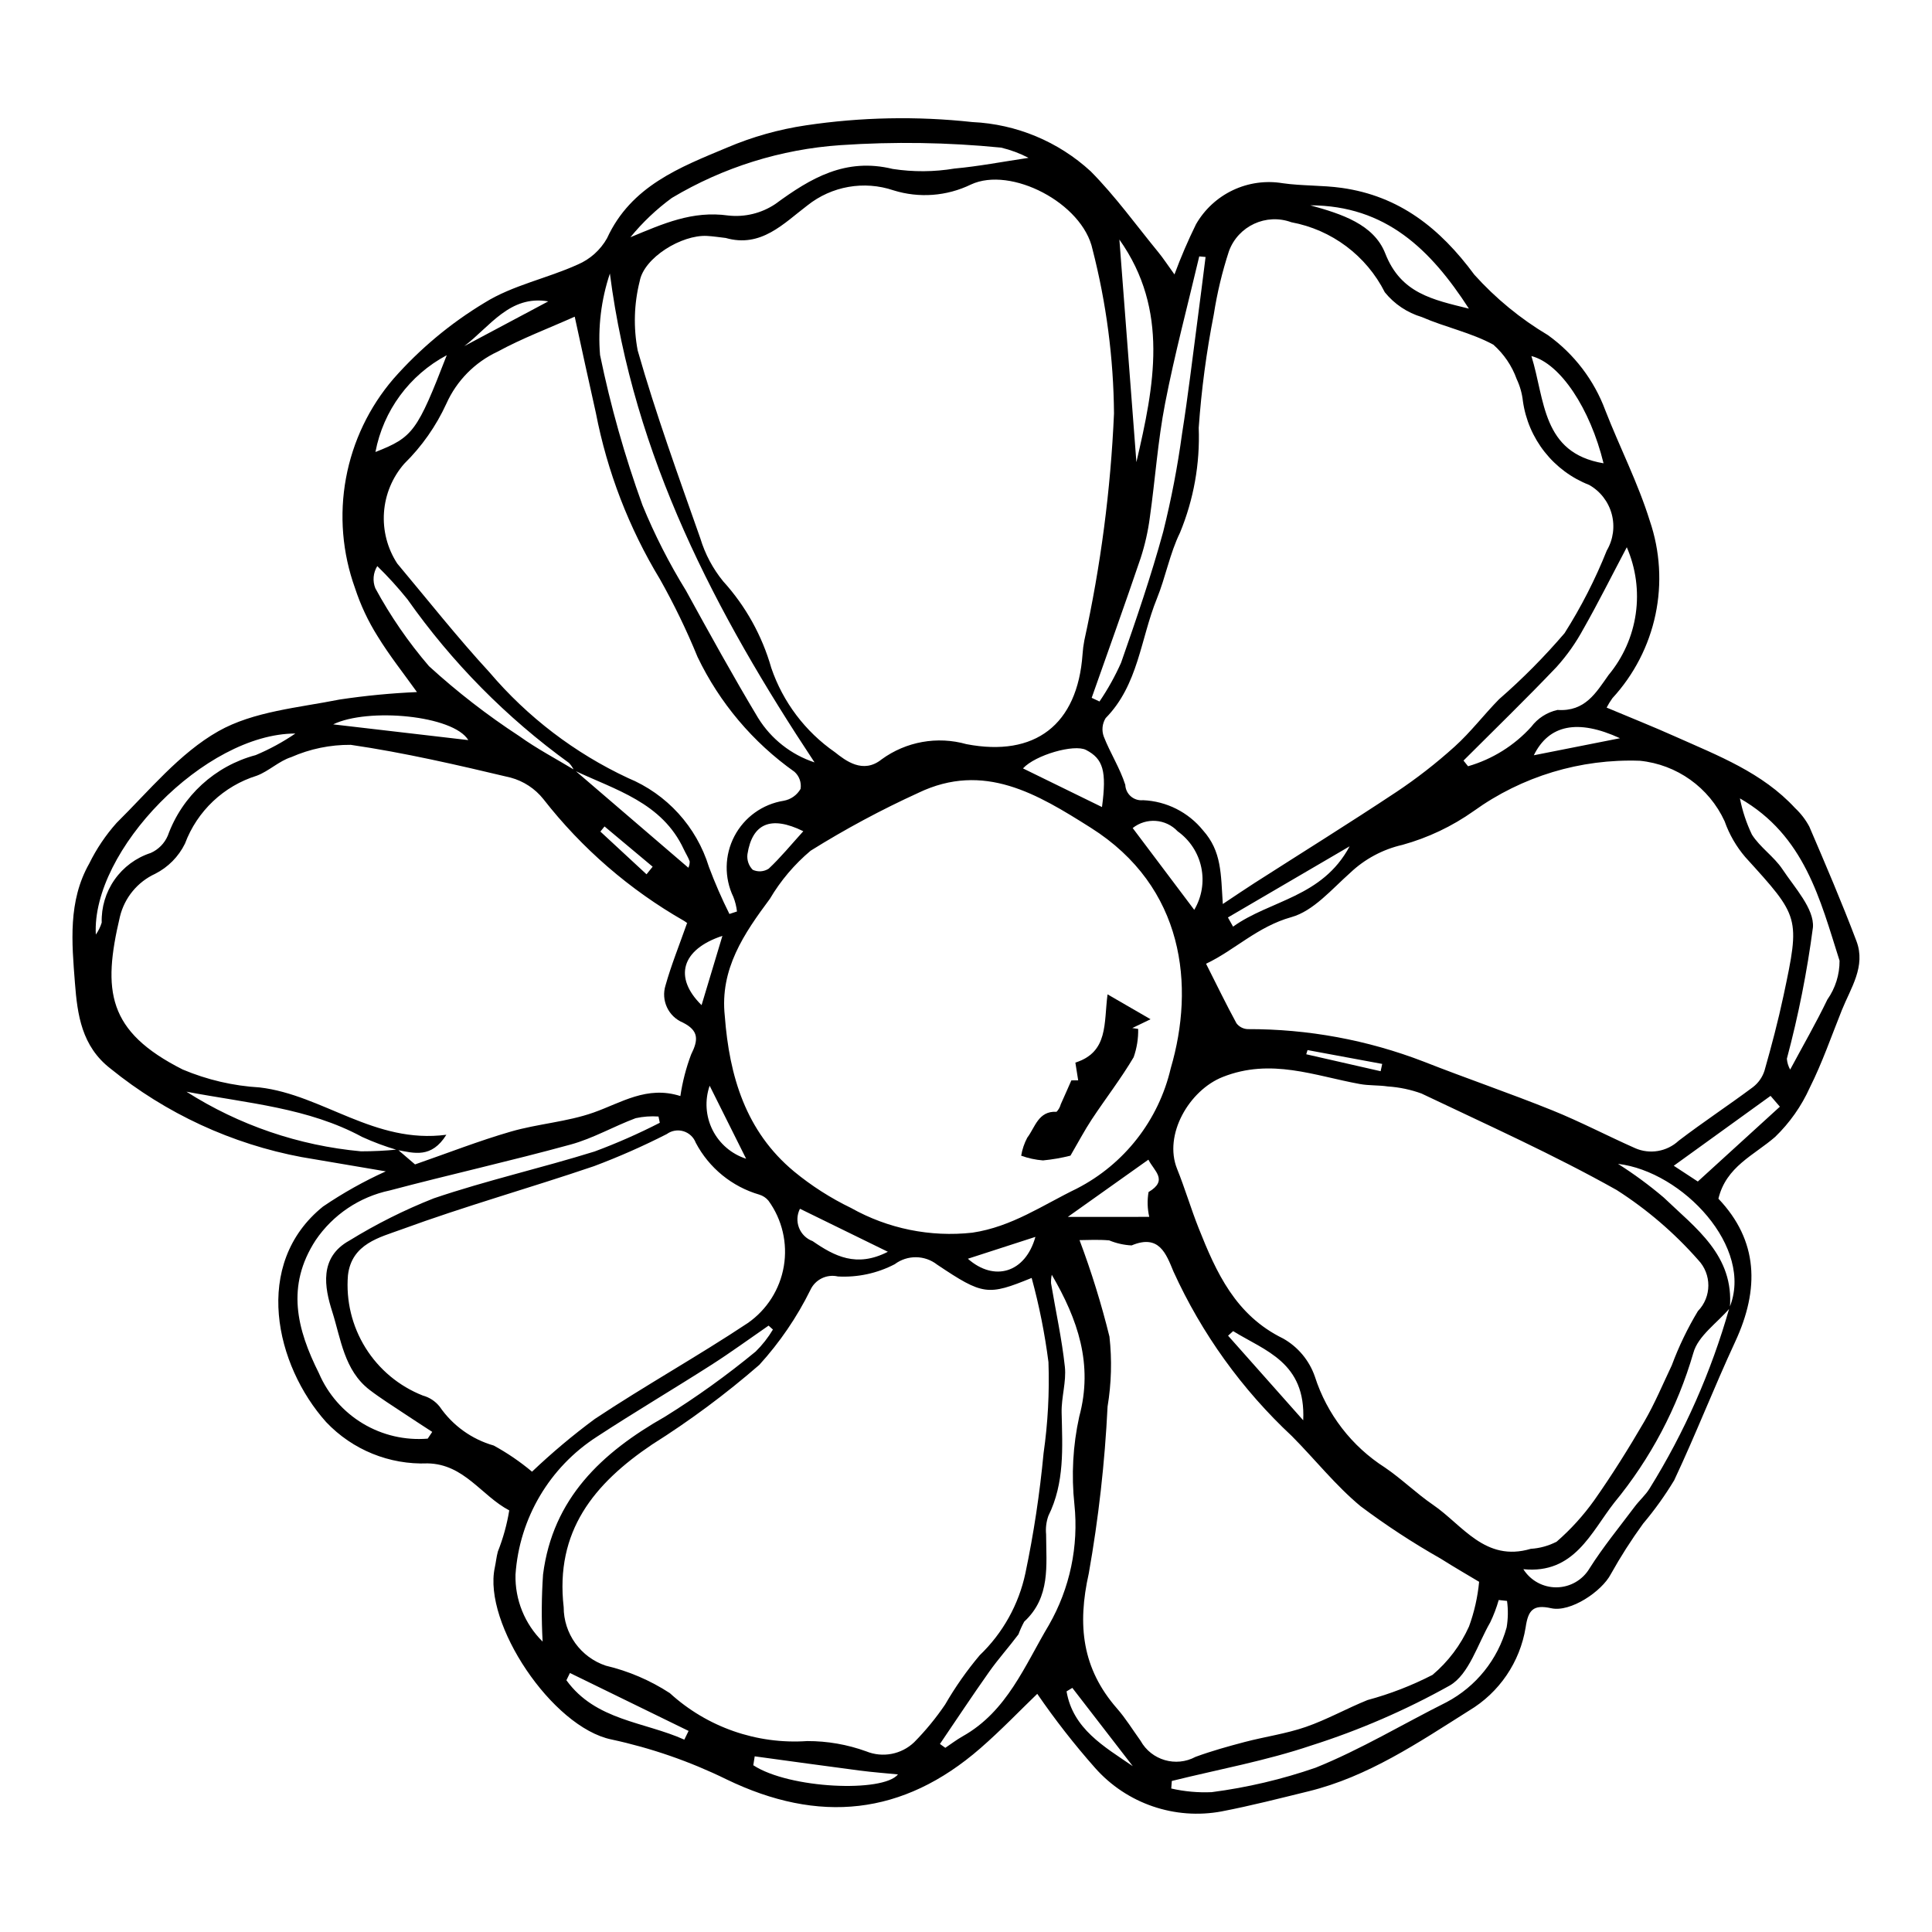 <?xml version="1.0" encoding="UTF-8"?>
<!-- Uploaded to: SVG Repo, www.svgrepo.com, Generator: SVG Repo Mixer Tools -->
<svg fill="#000000" width="800px" height="800px" version="1.1" viewBox="144 144 512 512" xmlns="http://www.w3.org/2000/svg">
 <g>
  <path d="m418.89 592.88c-4.527 4.352-9.59 9.652-15.102 14.445-20.523 17.852-42.812 20.051-67.273 8.219h0.004c-9.695-4.75-19.938-8.301-30.492-10.57-15.727-3.258-34.086-30.754-30.902-45.551 0.305-1.41 0.438-2.863 0.816-4.25 1.395-3.516 2.406-7.176 3.016-10.906-7.352-3.856-11.918-12.281-21.629-12.457h0.004c-10.121 0.402-19.922-3.582-26.887-10.934-13.438-14.988-19.746-41.906-0.824-57.145v0.004c5.262-3.578 10.82-6.691 16.617-9.312-7.269-1.234-14.738-2.492-22.203-3.769v0.004c-18.598-3.481-36.035-11.543-50.734-23.457-7.668-5.918-8.789-14.309-9.438-22.68-0.828-10.715-1.871-21.699 3.793-31.684 1.914-3.891 4.344-7.504 7.227-10.742 8.641-8.539 16.688-18.48 26.984-24.312 9.32-5.277 21.223-6.227 32.125-8.398h-0.004c6.797-1.023 13.645-1.684 20.512-1.98-3.492-4.891-7.281-9.648-10.434-14.801-2.508-3.984-4.516-8.266-5.981-12.746-3.363-9.324-4.191-19.375-2.398-29.125s6.141-18.848 12.602-26.367c6.969-7.914 15.113-14.711 24.145-20.148 7.422-4.633 16.559-6.43 24.652-10.105h0.004c3.285-1.402 6.019-3.848 7.777-6.961 6.363-13.867 19.285-18.805 31.832-24.047 6.676-2.844 13.688-4.82 20.859-5.887 14.617-2.184 29.449-2.477 44.137-0.871 11.66 0.535 22.762 5.156 31.355 13.055 6.531 6.594 12.012 14.227 17.918 21.434 1.297 1.582 2.418 3.312 4.281 5.891 1.672-4.523 3.574-8.961 5.703-13.289 2.258-3.938 5.668-7.09 9.77-9.035 4.102-1.945 8.703-2.594 13.18-1.852 5.172 0.738 10.48 0.512 15.656 1.238 15.289 2.148 26.059 10.68 35.164 23.012 5.656 6.285 12.227 11.68 19.488 16.004 6.949 4.988 12.25 11.934 15.223 19.953 3.82 9.801 8.672 19.254 11.781 29.262 2.731 8 3.25 16.59 1.508 24.863-1.746 8.273-5.688 15.922-11.414 22.141-0.57 0.793-1.082 1.629-1.531 2.496 6.258 2.629 12.332 5.047 18.293 7.715 11.297 5.047 22.973 9.504 31.656 18.918 1.516 1.418 2.789 3.074 3.766 4.906 4.312 10.051 8.625 20.117 12.492 30.344 2.535 6.699-1.523 12.434-3.883 18.32-2.758 6.883-5.188 13.938-8.5 20.543-2.207 4.891-5.324 9.316-9.184 13.039-5.617 4.879-12.98 7.844-15.016 16.359 10.578 11.129 10.93 23.941 4.461 37.875-5.637 12.145-10.484 24.652-16.188 36.762-2.441 4.035-5.191 7.875-8.234 11.48-3.117 4.289-5.977 8.762-8.559 13.391-2.383 4.566-10.676 10.168-15.797 9.023-4.84-1.082-6.113 0.578-6.773 5.094-1.5 9.199-6.988 17.266-14.992 22.039-13.41 8.457-26.75 17.512-42.543 21.383-7.625 1.867-15.242 3.828-22.945 5.309v0.004c-12.453 2.344-25.227-2.027-33.625-11.516-5.504-6.223-10.617-12.773-15.316-19.625zm-122.78-244.73c-0.328-0.727-0.777-1.395-1.328-1.973-16.566-11.988-31.027-26.637-42.801-43.352-2.484-3.094-5.156-6.031-7.996-8.801-1.098 1.762-1.289 3.941-0.52 5.867 3.992 7.367 8.762 14.293 14.223 20.652 7.465 6.816 15.469 13.016 23.934 18.543 4.621 3.32 9.715 5.988 14.598 8.949l30.203 25.926v-0.004c0.246-0.523 0.363-1.098 0.352-1.676-0.391-1.109-1.055-2.113-1.555-3.188-5.769-12.453-18.125-15.746-29.109-20.945zm306.2 142.42c6.637-15.898-12.387-36.109-29.523-38.137 4.231 2.68 8.27 5.652 12.086 8.891 8.457 8.125 18.754 15.348 17.551 29.328-3.332 3.934-8.461 7.387-9.668 11.891h-0.004c-4.215 14.52-11.348 28.023-20.965 39.688-6.148 7.852-10.598 18.973-24.086 17.621 1.906 3.027 5.246 4.848 8.824 4.809 3.578-0.043 6.875-1.941 8.711-5.012 3.602-5.699 7.918-10.949 11.969-16.359 1.238-1.656 2.859-3.055 3.938-4.801 9.266-14.902 16.391-31.031 21.168-47.918zm-352.93-41.938 4.609 3.949c8.707-3.023 16.938-6.25 25.391-8.699 7.195-2.082 14.898-2.566 21.922-5.047 7.387-2.609 14.129-7.199 23.004-4.371 0.555-3.758 1.508-7.449 2.844-11.004 1.957-3.902 2.066-6.332-2.191-8.473h0.004c-3.856-1.605-5.844-5.891-4.586-9.871 1.5-5.348 3.606-10.527 5.695-16.469 0.465 0.367-0.113-0.207-0.793-0.609-14.41-8.23-27.078-19.195-37.285-32.277-2.211-2.773-5.25-4.766-8.676-5.688-14.027-3.332-28.117-6.602-42.363-8.684-5.434-0.043-10.816 1.066-15.789 3.262-3.219 1.016-5.887 3.695-9.078 4.902h0.004c-8.805 2.727-15.848 9.379-19.07 18.012-1.695 3.453-4.465 6.258-7.894 7.996-4.691 2.16-8.133 6.352-9.348 11.371-4.644 19.652-3.363 30.391 16.633 40.496 6.488 2.734 13.391 4.344 20.418 4.754 16.77 1.98 30.414 15.055 49.461 12.539-3.949 6.34-8.562 4.863-13.047 4.031-3.168-0.926-6.266-2.082-9.27-3.453-14.266-7.715-30.113-8.887-46.562-11.988 13.938 8.875 29.797 14.293 46.254 15.801 3.242 0.004 6.484-0.156 9.715-0.48zm86.934-241.57c-1.652-0.184-3.297-0.453-4.953-0.539-6.738-0.355-16.73 5.777-17.836 12.016l-0.004 0.004c-1.504 6-1.684 12.258-0.527 18.34 4.801 16.812 10.797 33.293 16.605 49.805 1.254 4.144 3.309 8.004 6.047 11.363 5.965 6.566 10.328 14.426 12.754 22.961 3.09 9.043 8.992 16.859 16.84 22.312 2.809 2.223 7.457 5.891 12.402 1.91 6.477-4.719 14.762-6.203 22.477-4.027 18.156 3.484 29.43-5.121 30.766-23.809 0.082-1.246 0.242-2.488 0.48-3.711 4.344-19.773 6.973-39.879 7.856-60.102-0.121-14.672-2.031-29.27-5.684-43.477-2.625-12.305-21.652-22.137-32.227-17.211-6.398 3.109-13.742 3.66-20.531 1.543-7.789-2.633-16.383-1.125-22.812 4.004-6.254 4.723-12.242 11.32-21.652 8.617zm131.74 176.51c3.426-2.273 5.867-3.941 8.355-5.535 12.52-8.016 25.148-15.867 37.535-24.086v0.004c5.469-3.644 10.664-7.684 15.539-12.086 4.262-3.836 7.773-8.492 11.809-12.594h0.004c6.195-5.394 11.984-11.238 17.328-17.48 4.398-6.941 8.148-14.273 11.191-21.906 1.715-2.918 2.184-6.402 1.305-9.668-0.879-3.269-3.031-6.047-5.977-7.711-4.633-1.809-8.699-4.82-11.785-8.723-3.086-3.898-5.078-8.551-5.773-13.477-0.219-2.023-0.777-4-1.645-5.84-1.262-3.516-3.391-6.656-6.188-9.129-5.898-3.211-12.75-4.613-18.961-7.324-3.852-1.148-7.269-3.434-9.801-6.559-4.906-9.715-14.066-16.578-24.766-18.562-6.684-2.453-14.086 0.977-16.539 7.656-1.793 5.481-3.137 11.098-4.023 16.793-1.949 9.918-3.285 19.945-3.992 30.027 0.363 9.512-1.328 18.992-4.961 27.793-2.703 5.516-3.812 11.785-6.141 17.512-4.312 10.613-4.894 22.824-13.57 31.637h0.004c-0.906 1.461-1.086 3.25-0.5 4.863 1.691 4.356 4.305 8.387 5.707 12.812v-0.004c0.047 1.18 0.582 2.289 1.477 3.062 0.895 0.77 2.07 1.137 3.242 1.012 6.199 0.262 11.984 3.176 15.887 8 4.957 5.566 4.711 11.492 5.238 19.512zm-50.656 99.094c-11.609 4.734-12.879 4.617-25.008-3.5h-0.004c-3.289-2.602-7.922-2.656-11.277-0.137-4.633 2.414-9.832 3.535-15.051 3.246-2.965-0.684-6.004 0.797-7.289 3.559-3.562 7.227-8.121 13.914-13.547 19.871-8.918 7.746-18.414 14.801-28.406 21.094-15.41 10.379-25.746 22.98-23.434 43.129v0.004c0 3.422 1.078 6.762 3.078 9.539 2.004 2.777 4.824 4.859 8.074 5.945 6.031 1.426 11.773 3.887 16.969 7.269 9.887 9.031 23.035 13.625 36.395 12.715 5.344-0.016 10.648 0.906 15.668 2.727 4.332 1.758 9.289 0.82 12.68-2.402 3.043-3.078 5.797-6.434 8.227-10.016 2.664-4.613 5.731-8.984 9.164-13.059 6.121-5.863 10.34-13.438 12.102-21.73 2.203-10.5 3.809-21.117 4.816-31.797 1.145-7.996 1.578-16.078 1.297-24.152-0.965-7.531-2.453-14.984-4.453-22.305zm132.27 71.789c2.394-0.148 4.734-0.797 6.867-1.902 3.734-3.25 7.074-6.93 9.949-10.961 4.734-6.723 9.109-13.723 13.25-20.832 2.781-4.777 4.926-9.926 7.305-14.934 1.855-4.992 4.172-9.805 6.918-14.367 3.676-3.773 3.699-9.781 0.055-13.586-6.289-7.144-13.551-13.371-21.57-18.5-16.738-9.402-34.336-17.289-51.695-25.562l0.004-0.004c-2.887-1.051-5.91-1.688-8.977-1.887-2.438-0.367-4.965-0.199-7.387-0.641-12.016-2.18-23.547-6.949-36.355-1.871-8.852 3.508-15.758 15.277-12.082 24.379 2.074 5.137 3.641 10.48 5.684 15.633 4.691 11.828 9.805 23.137 22.379 29.285v-0.004c3.953 2.223 6.957 5.816 8.441 10.105 3.191 9.953 9.758 18.477 18.566 24.102 4.441 3.019 8.324 6.859 12.758 9.891 7.82 5.348 13.785 15.25 25.891 11.656zm-213.59-141.2c1.199 15.883 5.519 30.543 18.34 41.188v0.004c4.641 3.82 9.723 7.07 15.133 9.684 9.766 5.488 21.004 7.773 32.137 6.539 10.492-1.562 18.66-7.328 27.719-11.703v-0.004c12.562-6.457 21.648-18.109 24.852-31.863 6.394-21.746 3.719-48.027-21.223-63.762-14.109-8.902-28.277-17.551-45.668-9.227v0.004c-9.84 4.488-19.379 9.609-28.555 15.34-4.285 3.606-7.934 7.91-10.781 12.734-6.836 9.195-13.309 18.605-11.953 31.07zm127.54-13.855c2.852 5.656 5.34 10.789 8.062 15.789 0.711 0.926 1.793 1.488 2.957 1.539 15.949-0.051 31.766 2.867 46.648 8.605 11.293 4.445 22.797 8.367 34.051 12.902 7.457 3.008 14.609 6.773 21.969 10.031v0.004c3.898 1.711 8.438 0.938 11.555-1.961 6.422-4.914 13.195-9.363 19.68-14.203 1.449-1.113 2.523-2.641 3.074-4.379 1.867-6.566 3.613-13.184 5.035-19.863 4.445-20.902 4.297-20.84-10.113-36.707-2.406-2.805-4.269-6.035-5.496-9.52-4.113-8.945-12.66-15.043-22.457-16.027-15.75-0.559-31.238 4.125-44.031 13.324-5.734 4.059-12.129 7.094-18.898 8.965-5.195 1.184-9.98 3.746-13.844 7.414-4.898 4.348-9.734 10.105-15.574 11.734-8.992 2.508-15.066 8.781-22.617 12.355zm-33.531 73.242c3.144 8.363 5.793 16.902 7.93 25.574 0.688 6.172 0.52 12.41-0.5 18.539-0.723 14.824-2.387 29.59-4.977 44.203-3.078 13.73-1.777 25.23 7.484 35.812 2.316 2.644 4.176 5.688 6.238 8.551v0.004c2.875 5.16 9.363 7.059 14.57 4.258 4.258-1.559 8.652-2.785 13.043-3.941 5.363-1.41 10.926-2.176 16.145-3.977 5.621-1.941 10.875-4.914 16.41-7.144l-0.004 0.004c5.957-1.609 11.727-3.844 17.211-6.668 4.144-3.5 7.453-7.887 9.672-12.836 1.391-3.812 2.289-7.785 2.672-11.828-2.562-1.539-6.473-3.789-10.281-6.199v0.004c-7.324-4.156-14.375-8.773-21.113-13.82-6.648-5.504-12.098-12.434-18.219-18.594-13.23-12.336-23.895-27.156-31.387-43.617-1.938-4.668-3.781-10.004-11.094-6.918-2.043-0.105-4.051-0.559-5.941-1.336-2.941-0.262-5.926-0.07-7.859-0.07zm-133.78-244.72c-7.062 3.152-13.996 5.758-20.438 9.27h-0.004c-6.027 2.812-10.844 7.699-13.566 13.77-2.719 5.945-6.508 11.348-11.172 15.93-3.144 3.602-5.031 8.137-5.367 12.906-0.336 4.773 0.898 9.527 3.508 13.535 8.102 9.664 15.926 19.586 24.465 28.852l-0.004-0.004c10.074 11.859 22.582 21.402 36.68 27.992 10.312 4.262 18.184 12.906 21.465 23.574 1.59 4.246 3.402 8.406 5.43 12.465l2.004-0.66c-0.148-1.316-0.469-2.613-0.957-3.848-2.457-5.106-2.359-11.074 0.27-16.098 2.625-5.023 7.477-8.508 13.074-9.398 1.879-0.336 3.512-1.488 4.465-3.144 0.266-1.684-0.34-3.387-1.609-4.527-11.012-7.797-19.852-18.27-25.688-30.43-2.887-7.066-6.215-13.945-9.961-20.594-8.227-13.586-13.984-28.52-16.996-44.109-1.906-8.43-3.715-16.883-5.598-25.48zm-11.316 306.09c5.258-5 10.816-9.672 16.652-13.984 13.273-8.816 27.242-16.582 40.516-25.398 5.082-3.531 8.527-8.957 9.562-15.059 1.035-6.102-0.434-12.363-4.066-17.371-0.633-0.766-1.477-1.324-2.426-1.609-7.246-2.109-13.324-7.07-16.844-13.742-0.555-1.477-1.766-2.606-3.273-3.059-1.508-0.453-3.137-0.176-4.41 0.75-6.258 3.191-12.691 6.031-19.266 8.5-16.965 5.773-34.258 10.617-51.07 16.785-5.684 2.086-13.172 3.75-14.156 12.129v0.004c-0.555 6.738 1.074 13.477 4.648 19.219 3.57 5.742 8.898 10.18 15.188 12.656 1.777 0.484 3.352 1.523 4.492 2.973 3.426 4.984 8.484 8.617 14.301 10.277 3.602 1.969 7.004 4.289 10.152 6.93zm-27.641-8.762 1.195-1.785c-2.465-1.609-4.941-3.195-7.387-4.832-3.086-2.066-6.254-4.031-9.199-6.289-6.769-5.184-7.621-13.566-9.922-20.77-2.035-6.375-3.535-14.332 4.535-18.801h0.004c7.117-4.387 14.605-8.137 22.383-11.207 13.996-4.75 28.492-8.012 42.621-12.414 5.902-2.191 11.672-4.734 17.273-7.606l-0.344-1.656c-2.027-0.145-4.062 0.004-6.051 0.438-5.797 2.16-11.27 5.348-17.188 6.973-15.91 4.363-32.031 7.953-47.98 12.18h-0.004c-8.008 1.695-15.051 6.426-19.648 13.199-7.871 12.133-4.996 23.527 0.91 35.305h-0.004c2.391 5.531 6.457 10.172 11.625 13.27 5.168 3.098 11.176 4.496 17.18 3.996zm102.51-179.21c-26.16-39.5-47.98-81.008-54.234-129.55v0.004c-2.324 6.941-3.211 14.281-2.609 21.578 2.785 13.523 6.547 26.828 11.246 39.809 3.215 7.84 7.066 15.402 11.512 22.613 6.238 11.355 12.492 22.711 19.156 33.812h0.004c3.445 5.543 8.73 9.695 14.926 11.738zm56.711-160.21c-2.305-1.203-4.75-2.113-7.281-2.711-14.137-1.398-28.363-1.617-42.535-0.656-15.797 1.078-31.113 5.867-44.707 13.988-4.09 2.992-7.781 6.496-10.988 10.422 8.723-3.613 16.398-7.086 25.93-5.762 4.379 0.488 8.789-0.586 12.457-3.031 9.426-6.91 18.613-12.359 31.141-9.309 5.434 0.836 10.961 0.801 16.383-0.109 6.344-0.574 12.629-1.793 19.602-2.832zm6.16 295.99c-0.16 0.738-0.227 1.496-0.195 2.254 1.234 7.383 2.867 14.719 3.664 22.145 0.422 3.957-0.949 8.074-0.859 12.105 0.207 9.332 0.828 18.629-3.512 27.395-0.555 1.566-0.762 3.238-0.602 4.894 0.031 8.211 1.219 16.656-5.801 23.141-0.59 1.082-1.102 2.207-1.527 3.367-2.523 3.371-5.356 6.516-7.781 9.949-4.449 6.289-8.695 12.723-13.027 19.094l1.426 1.023c1.531-1.023 3.004-2.156 4.609-3.059 11.797-6.621 16.438-18.766 22.871-29.527v-0.004c5.535-9.672 7.887-20.84 6.731-31.926-0.832-7.762-0.402-15.609 1.277-23.234 3.762-13.902-0.387-25.805-7.273-37.617zm-134.93 97.219c-0.336-5.93-0.297-11.875 0.113-17.805 2.574-20.133 15.512-32.266 32.309-41.797 8.387-5.219 16.418-10.988 24.039-17.27 1.766-1.738 3.305-3.695 4.57-5.828l-1.152-1.039c-5.031 3.469-9.965 7.082-15.109 10.371-10.082 6.445-20.391 12.535-30.406 19.086h0.004c-12.551 8.082-20.543 21.617-21.555 36.512-0.168 6.664 2.438 13.098 7.188 17.77zm244.04-233.48 1.207 1.504c6.441-1.859 12.238-5.477 16.742-10.441 1.711-2.277 4.18-3.867 6.961-4.481 7.324 0.492 10.191-4.551 13.52-9.238h-0.004c3.867-4.644 6.367-10.27 7.223-16.254 0.855-5.981 0.031-12.082-2.375-17.625-4.156 7.875-7.617 14.812-11.441 21.543l-0.004-0.004c-1.973 3.68-4.383 7.106-7.18 10.203-8.031 8.438-16.406 16.551-24.648 24.793zm-77.297 270.41-0.152 2h-0.004c3.512 0.805 7.117 1.129 10.715 0.969 9.383-1.219 18.617-3.391 27.555-6.484 11.953-4.82 23.121-11.57 34.691-17.359 7.809-4.129 13.57-11.297 15.922-19.812 0.391-2.32 0.43-4.691 0.105-7.023l-2.203-0.242c-0.582 2.035-1.332 4.016-2.246 5.922-3.359 5.793-5.602 13.738-10.691 16.715-11.676 6.531-23.98 11.863-36.73 15.914-12.008 4.059-24.617 6.34-36.961 9.402zm-21.238-287.04 2.07 0.973c2.207-3.246 4.121-6.684 5.719-10.27 4.012-11.473 7.961-23 11.164-34.715 2.137-8.562 3.805-17.234 4.996-25.98 1.582-9.988 2.762-20.043 4.09-30.07 0.742-5.586 1.434-11.18 2.144-16.766l-1.68-0.152c-3.059 12.98-6.512 25.891-9.051 38.973-1.93 9.941-2.613 20.117-4.035 30.164v-0.004c-0.477 3.672-1.297 7.293-2.441 10.816-4.199 12.387-8.633 24.695-12.977 37.031zm171.79 26.648c0.652 3.32 1.719 6.539 3.176 9.59 2.16 3.414 5.867 5.832 8.109 9.211 3.242 4.887 8.426 10.438 8.066 15.363v0.004c-1.543 11.746-3.852 23.379-6.91 34.824 0.078 1.012 0.375 1.996 0.875 2.879 3.449-6.43 6.879-12.383 9.855-18.551 2.121-3.016 3.254-6.613 3.234-10.301-5.144-16.164-9.234-33.176-26.406-43.02zm-382.82-17.188c-23.922 0.016-54.066 31.02-52.883 53.285 0.684-0.969 1.211-2.039 1.559-3.176-0.121-4.066 1.074-8.062 3.418-11.391 2.34-3.328 5.699-5.809 9.57-7.066 2.035-0.898 3.652-2.535 4.527-4.586 3.797-10.504 12.504-18.48 23.297-21.348 3.688-1.551 7.207-3.465 10.512-5.719zm222.88-71.922c4.695-20.145 8.777-40.238-4.508-58.984 1.504 19.664 3.004 39.324 4.508 58.984zm46.09-68.059c8.32 2.297 16.84 5.031 19.863 12.762 4.141 10.602 12.559 12.234 22.164 14.621-10.156-15.707-22.047-27.316-42.027-27.383zm77.707 68.367c-3.539-14.492-11.441-26.473-19.117-28.418 3.625 11.562 2.731 25.691 19.117 28.418zm-124.78 96.664 16.312 21.676c2.012-3.391 2.672-7.406 1.859-11.262-0.812-3.852-3.047-7.262-6.254-9.547-3.141-3.344-8.324-3.723-11.918-0.867zm-8.137-5.566c1.277-9.551 0.316-12.766-4.219-15.129-3.133-1.633-13.438 1.32-16.719 4.887 6.848 3.352 13.645 6.676 20.938 10.242zm12.527 108.61c-0.5-2.156-0.566-4.394-0.188-6.578 5.305-3.148 1.465-5.559-0.039-8.586l-21.348 15.164zm-104.56 142.96-0.375 2.363c9.539 6.25 34.418 7.297 38.34 2.43-3.023-0.301-6.602-0.562-10.156-1.027-9.273-1.207-18.539-2.504-27.809-3.766zm271.68-172.16-2.469-2.867-25.652 18.52 6.371 4.176zm-353.29-199.15c-9.867 5.238-16.82 14.676-18.902 25.652 9.957-3.902 11.078-5.445 18.902-25.652zm62.957 366.89 1.129-2.312c-10.48-5.117-20.961-10.234-31.441-15.352l-0.938 1.922c7.75 10.711 20.605 10.961 31.25 15.742zm53.941-129.29-23.297-11.402 0.004-0.004c-0.805 1.57-0.895 3.406-0.254 5.047s1.953 2.926 3.609 3.535c5.762 3.977 11.633 7.09 19.938 2.824zm110.07 44.66c0.73-15.375-10.129-18.41-18.57-23.633l-1.34 1.207zm-257.07-184.43 35.816 4.172c-3.988-6.602-26.613-8.641-35.816-4.172zm237.12 51.172 1.363 2.434c9.801-7.035 23.637-7.719 30.887-21.289-11.523 6.738-21.887 12.797-32.246 18.852zm-112.53-22.855c-8.664-4.262-13.539-1.992-14.805 6.106v-0.004c-0.188 1.52 0.328 3.039 1.406 4.125 1.367 0.629 2.965 0.52 4.231-0.301 3.109-2.91 5.832-6.238 9.168-9.926zm-26.961 46.098 5.523-18.367c-10.918 3.609-12.957 11.051-5.523 18.363zm243.39-70.742c-11.203-5.156-18.852-3.582-22.836 4.519zm-154.92 132.15-17.895 5.793c6.961 6.172 15.23 3.758 17.895-5.793zm9.785 119.52-1.531 0.926c1.695 9.941 9.941 14.621 17.551 19.82zm-96.113-159.58c-1.332 3.848-1.059 8.066 0.758 11.711 1.82 3.641 5.031 6.394 8.906 7.641-3.094-6.191-6.219-12.453-9.664-19.352zm-42.77-207.86c-10.191-1.734-15.395 6.637-22.25 11.855 7.414-3.949 14.832-7.902 22.25-11.852zm26.039 151.83 1.625-2.012-12.75-10.668-1.102 1.355zm175.18 46.582-0.348 1.113 19.715 4.492 0.418-1.934c-6.594-1.219-13.191-2.445-19.785-3.668z"/>
  <path d="m429.73 430.3-0.746-4.703c8.805-2.793 7.516-10.414 8.527-18.082l11.395 6.594-4.84 2.332 1.562 0.234c0.055 2.551-0.352 5.094-1.199 7.5-3.359 5.68-7.43 10.93-11.078 16.445-1.91 2.887-3.523 5.965-5.668 9.641h0.004c-2.394 0.605-4.832 1.027-7.289 1.262-1.973-0.156-3.914-0.578-5.773-1.25 0.273-1.668 0.816-3.277 1.609-4.773 2.094-2.742 2.898-7.117 7.766-6.867 0.535-0.555 0.918-1.238 1.113-1.984 0.957-2.106 1.879-4.231 2.812-6.344z"/>
 </g>
</svg>